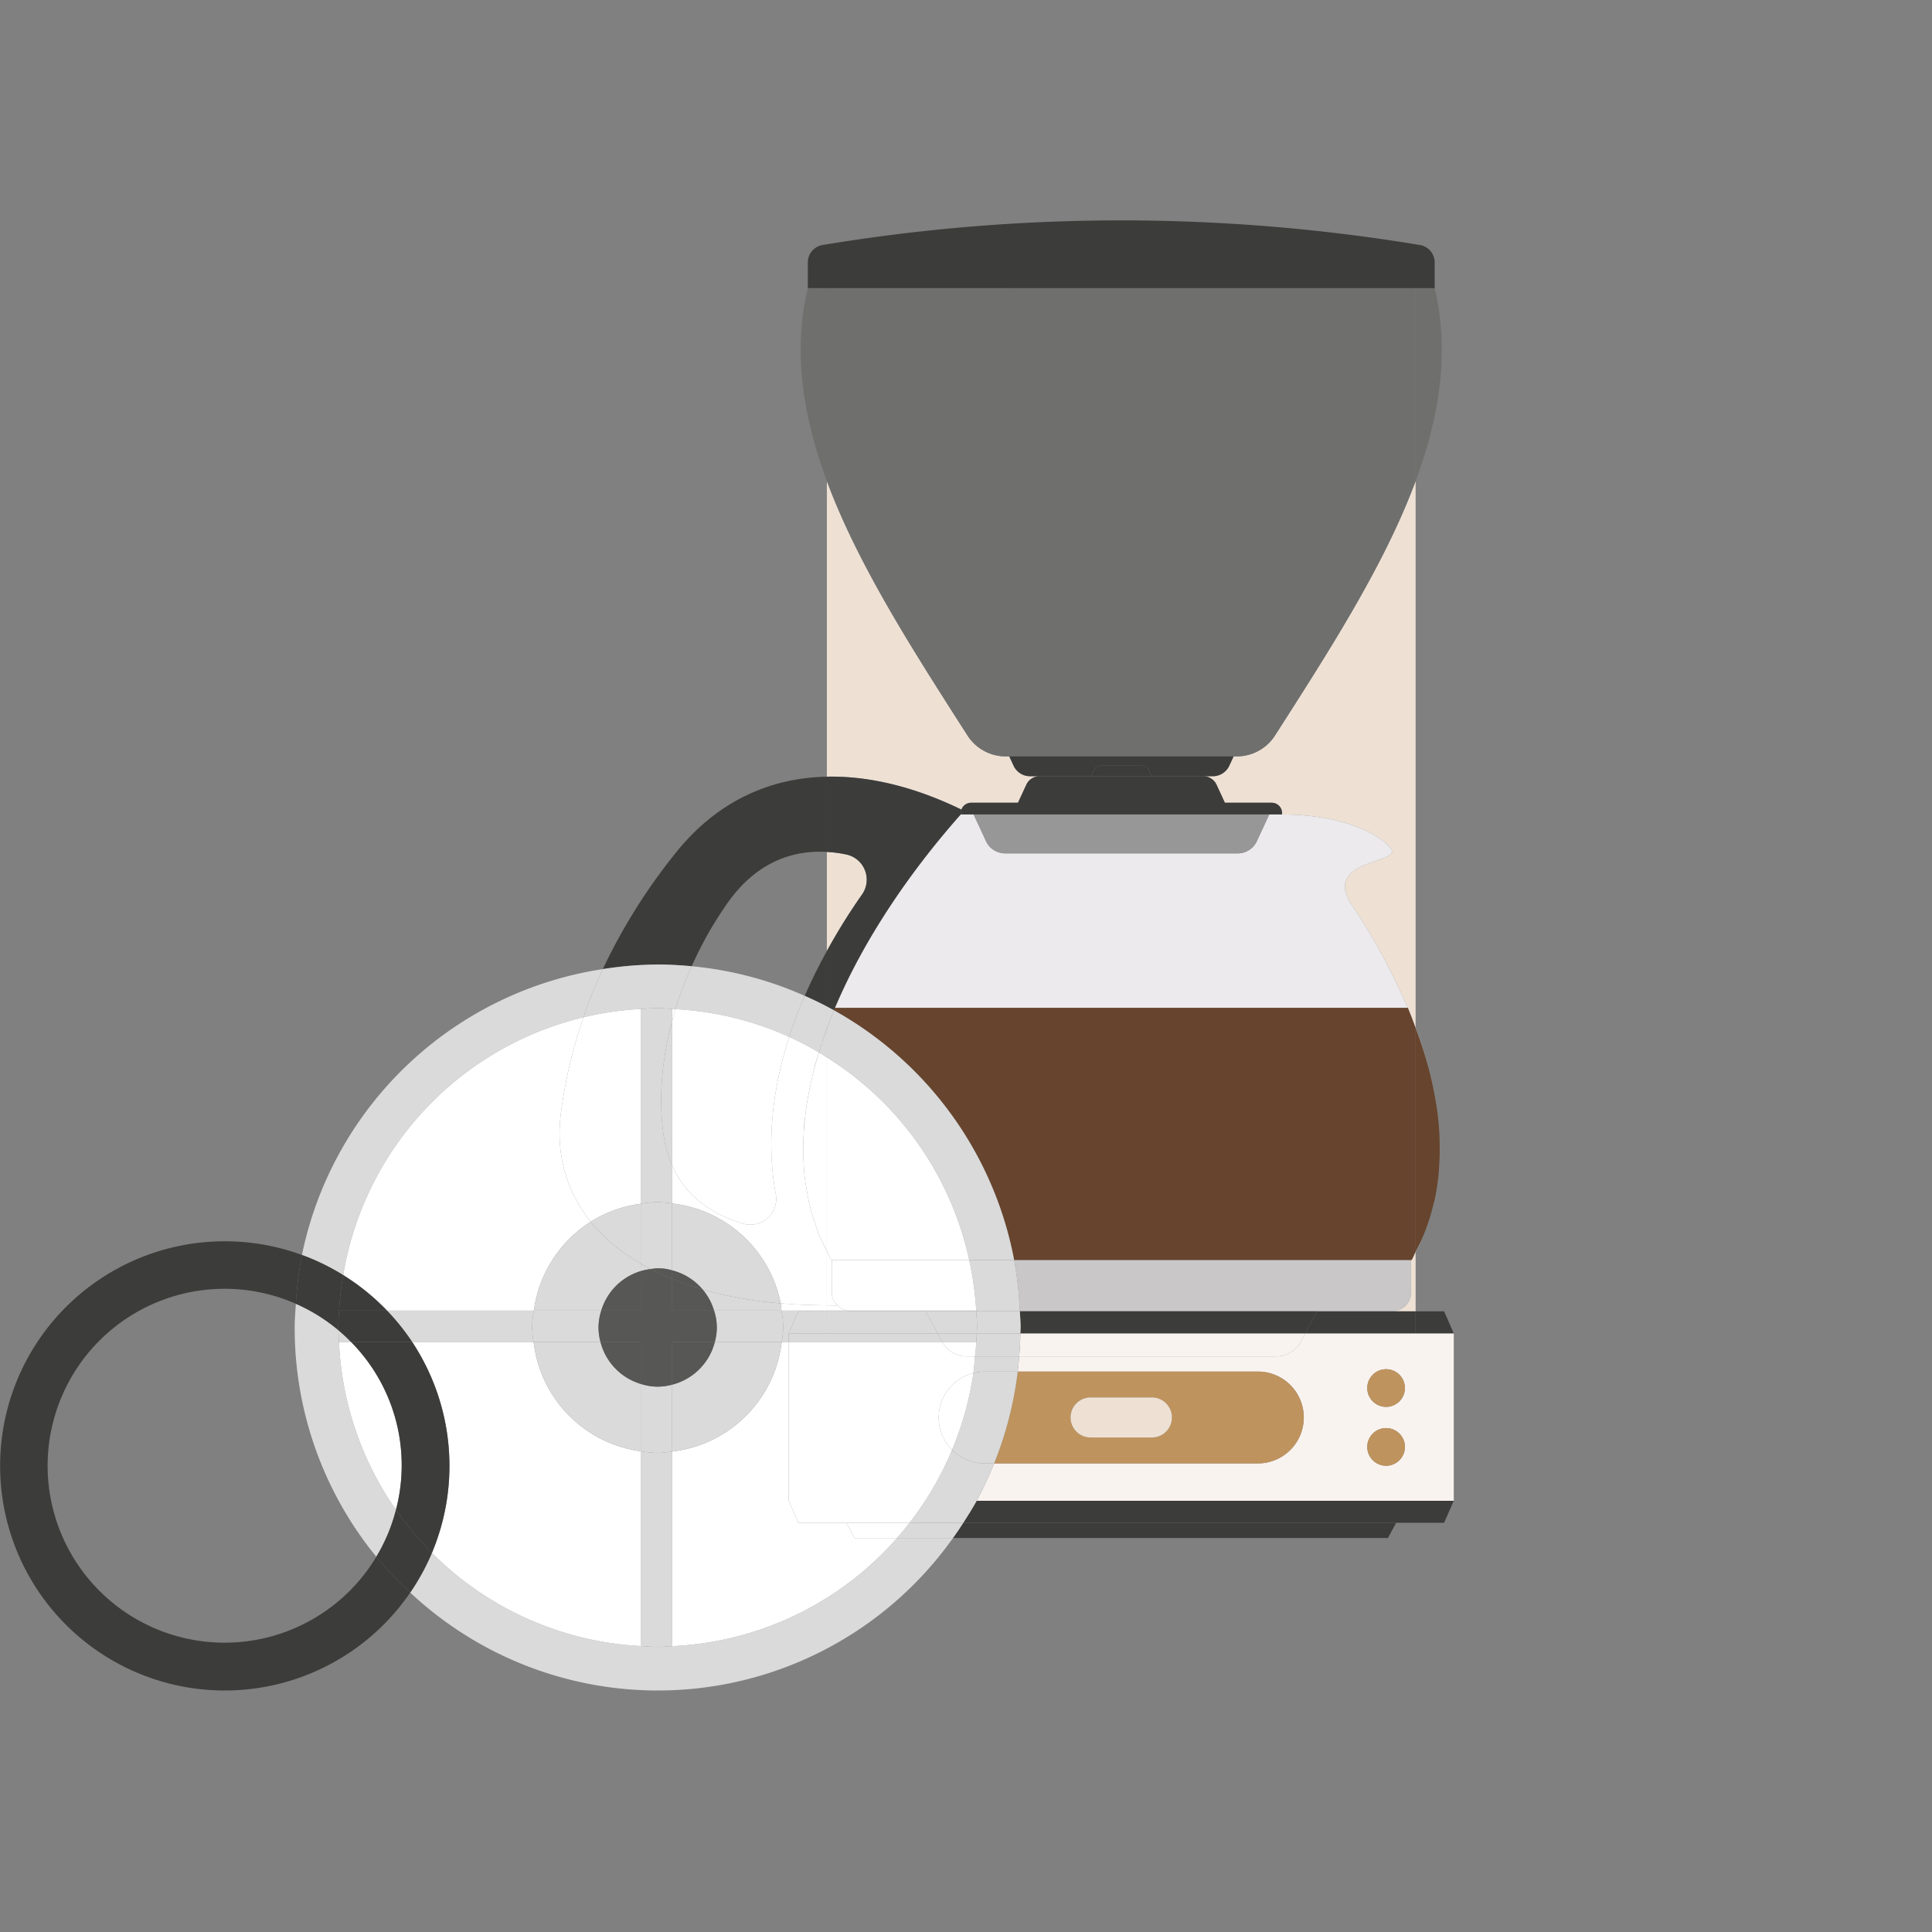 <svg id="Calque_1" data-name="Calque 1" xmlns="http://www.w3.org/2000/svg" viewBox="0 0 1000 1000"><rect x="0" y="0" width="1000" height="1000" fill="#808080" stroke="none"/><defs><style>.cls-1{fill:none;}.cls-2{fill:#eee1d4;}.cls-3{fill:#3c3c3b;}.cls-4{fill:#1e1e1e;}.cls-5{fill:#eceaec;}.cls-6{fill:#c9c7c8;}.cls-7{fill:#67442d;}.cls-8{fill:#979797;}.cls-9{fill:#f9f3f0;}.cls-10{fill:#bf935d;}.cls-11{fill:#6f6f6e;}.cls-12{fill:#dadada;}.cls-13{fill:#fff;}.cls-14{fill:#575756;}</style></defs><path class="cls-1" d="M427.983,492.247V440.96c-15.959-.983-35.205,4.028-50.742,25.486a190.849,190.849,0,0,0-19.205,33.678,186.472,186.472,0,0,1,58.479,15.309Q421.535,503.852,427.983,492.247Z"/><path class="cls-1" d="M153.141,674.841a91.612,91.612,0,1,0,41.644,130.93,187.054,187.054,0,0,1-42.263-118.654C152.522,682.972,152.877,678.919,153.141,674.841Z"/><path class="cls-2" d="M497.673,419.073a5.318,5.318,0,0,0-.365,1.81A5.387,5.387,0,0,1,502.695,415.496h24.216l4.188-9.066a7.689,7.689,0,0,1,6.577-4.664h-4.829a9.407,9.407,0,0,1-8.374-5.778l-2.081-4.482h-1.888a23.472,23.472,0,0,1-19.768-10.868c-28.064-43.885-56.538-87.973-72.752-131.666V402.007C450.921,401.521,474.834,407.928,497.673,419.073Z"/><path class="cls-2" d="M730.669,652.152h-.309v16.796a9.714,9.714,0,0,1-9.715,9.713H681.764l-.047.088h51.009V648.081c-.694,1.334-1.276,2.702-2.032,4.018C730.684,652.116,730.678,652.135,730.669,652.152Z"/><path class="cls-2" d="M640.204,391.505H638.511l-2.081,4.482a9.406,9.406,0,0,1-8.374,5.778h-4.829a7.689,7.689,0,0,1,6.577,4.664l4.188,9.066h24.216a5.387,5.387,0,0,1,5.387,5.387v.693H663.572c31.067,0,50.459,10.056,56.329,17.609,6.079,7.825-35.146,5.491-20.695,28.46a329.001,329.001,0,0,1,29.441,54.03h.07c.207.489.357.981.561,1.471,1.218,2.93,2.354,5.861,3.448,8.796V248.967c-16.215,43.694-44.689,87.785-72.756,131.672A23.469,23.469,0,0,1,640.204,391.505Z"/><path class="cls-2" d="M446.104,463.106a13.326,13.326,0,0,0-7.758-20.752,64.558,64.558,0,0,0-10.363-1.393V492.247A309.926,309.926,0,0,1,446.104,463.106Z"/><path class="cls-3" d="M503.95,421.576H663.596v-.693a5.387,5.387,0,0,0-5.387-5.387H633.992l-4.188-9.066a7.689,7.689,0,0,0-6.577-4.664H537.676a7.689,7.689,0,0,0-6.577,4.664l-4.188,9.066H502.695a5.387,5.387,0,0,0-5.387,5.387v.716l.02-.024Z"/><path class="cls-3" d="M358.036,500.124A190.849,190.849,0,0,1,377.241,466.446c15.537-21.457,34.783-26.469,50.742-25.486V402.007c-29.295.62-56.999,12.493-78.829,40.177a300.478,300.478,0,0,0-37.138,59.42,188.346,188.346,0,0,1,28.389-2.37C346.357,499.234,352.225,499.583,358.036,500.124Z"/><path class="cls-3" d="M427.983,520.958V492.247q-6.431,11.604-11.468,23.186C420.403,517.16,424.239,518.981,427.983,520.958Z"/><path class="cls-3" d="M438.347,442.354a13.326,13.326,0,0,1,7.758,20.752,309.926,309.926,0,0,0-18.121,29.141v28.71c1.24.656,2.472,1.315,3.696,1.997,14.927-35.833,38.813-71.095,65.628-101.355v-.716a5.318,5.318,0,0,1,.365-1.81c-22.839-11.145-46.752-17.553-69.689-17.066v38.953A64.558,64.558,0,0,1,438.347,442.354Z"/><path class="cls-4" d="M527.865,678.749H681.717l.047-.088H527.861Z"/><path class="cls-5" d="M739.73,554.088a221.454,221.454,0,0,0-7.004-22.146v.253A222.049,222.049,0,0,1,739.73,554.088Z"/><path class="cls-5" d="M743.667,573.293c.731,5.029,1.18,10.021,1.415,14.977C744.848,583.314,744.398,578.323,743.667,573.293Z"/><path class="cls-5" d="M744.675,607.099a118.155,118.155,0,0,1-2.169,14.171A118.132,118.132,0,0,0,744.675,607.099Z"/><path class="cls-5" d="M732.726,648.081c1.559-2.999,2.991-6.033,4.243-9.121-1.222,3.016-2.726,5.952-4.243,8.884Z"/><path class="cls-5" d="M741.846,623.786a109.226,109.226,0,0,1-3.474,11.461A109.456,109.456,0,0,0,741.846,623.786Z"/><path class="cls-5" d="M740.635,557.794c1.064,4.493,1.965,8.973,2.67,13.429C742.601,566.765,741.698,562.288,740.635,557.794Z"/><path class="cls-5" d="M745.157,591.734q.138,6.014-.26,11.928Q745.292,597.748,745.157,591.734Z"/><path class="cls-5" d="M732.726,532.196v-.253c-1.093-2.935-2.23-5.866-3.448-8.796C730.531,526.159,731.605,529.179,732.726,532.196Z"/><path class="cls-5" d="M730.694,652.099c.757-1.316,1.338-2.684,2.032-4.018V647.844C732,649.249,731.49,650.716,730.694,652.099Z"/><path class="cls-5" d="M432.174,521.676H728.648a329.001,329.001,0,0,0-29.441-54.03c-14.451-22.969,26.774-20.635,20.695-28.46-5.871-7.554-25.262-17.609-56.329-17.609h-6.618l-6.215,13.388a10.971,10.971,0,0,1-9.766,6.74H519.932a10.971,10.971,0,0,1-9.766-6.74l-6.215-13.388h-6.622c-.006.008-.014.015-.02.024h0c-26.815,30.26-50.701,65.522-65.628,101.355l.006.004C431.863,522.531,431.993,522.103,432.174,521.676Z"/><path class="cls-5" d="M497.328,421.576l-.02.024h0C497.314,421.591,497.322,421.584,497.328,421.576Z"/><path class="cls-6" d="M527.861,678.66H720.645a9.714,9.714,0,0,0,9.715-9.713v-16.796H524.913A188.648,188.648,0,0,1,527.861,678.66Z"/><path class="cls-7" d="M742.507,621.27c-.185.847-.456,1.673-.661,2.516C742.05,622.943,742.322,622.117,742.507,621.27Z"/><path class="cls-7" d="M744.897,603.663c-.077,1.145-.114,2.298-.222,3.436C744.782,605.959,744.821,604.808,744.897,603.663Z"/><path class="cls-7" d="M738.371,635.247c-.451,1.242-.904,2.484-1.402,3.714C737.467,637.731,737.92,636.49,738.371,635.247Z"/><path class="cls-7" d="M745.082,588.27c.055,1.16.049,2.309.075,3.464C745.131,590.578,745.136,589.431,745.082,588.27Z"/><path class="cls-7" d="M743.305,571.223c.109.688.263,1.382.363,2.07C743.567,572.605,743.414,571.912,743.305,571.223Z"/><path class="cls-7" d="M739.73,554.088c.318,1.236.612,2.471.905,3.706C740.342,556.558,740.048,555.326,739.73,554.088Z"/><path class="cls-7" d="M728.718,521.676h-.07c.208.491.427.98.631,1.471C729.075,522.657,728.925,522.165,728.718,521.676Z"/><path class="cls-7" d="M730.669,652.152c.01-.017.015-.035.025-.052-.01.017-.017.035-.027.052Z"/><path class="cls-7" d="M732.726,647.844c1.516-2.932,3.02-5.868,4.243-8.884.498-1.23.951-2.471,1.402-3.714a109.226,109.226,0,0,0,3.474-11.461c.205-.842.476-1.668.661-2.516a118.155,118.155,0,0,0,2.169-14.171c.108-1.138.145-2.291.222-3.436q.395-5.912.26-11.928c-.026-1.155-.02-2.304-.075-3.464-.235-4.956-.684-9.948-1.415-14.977-.099-.687-.253-1.382-.363-2.07-.704-4.457-1.606-8.936-2.67-13.429-.293-1.235-.587-2.469-.905-3.706a222.049,222.049,0,0,0-7.004-21.892Z"/><path class="cls-7" d="M431.685,522.958a187.97,187.97,0,0,1,93.228,129.194h205.754c.01-.017.017-.035.027-.052.796-1.384,1.306-2.85,2.032-4.255V532.196c-1.121-3.017-2.195-6.037-3.448-9.049-.204-.491-.423-.98-.631-1.471H432.174C431.993,522.103,431.863,522.531,431.685,522.958Z"/><path class="cls-8" d="M510.165,434.964a10.971,10.971,0,0,0,9.766,6.74H640.972a10.971,10.971,0,0,0,9.766-6.74l6.215-13.388H503.95Z"/><path class="cls-9" d="M732.726,690.121H675.642l-2.25,4.213a14.643,14.643,0,0,1-12.915,7.744H527.532c-.208,2.628-.447,5.238-.762,7.834h124.289a23.772,23.772,0,0,1,0,47.544H514.545a187.049,187.049,0,0,1-9.018,19.355H752.461v-86.69ZM717.441,758.675a9.753,9.753,0,1,1,9.752-9.752A9.751,9.751,0,0,1,717.441,758.675Zm0-30.477a9.753,9.753,0,1,1,9.752-9.752A9.751,9.751,0,0,1,717.441,728.198Z"/><path class="cls-9" d="M527.532,702.078H660.477a14.643,14.643,0,0,0,12.915-7.744l2.25-4.213H528.136C528.072,694.143,527.845,698.122,527.532,702.078Z"/><path class="cls-10" d="M651.059,757.456a23.772,23.772,0,0,0,0-47.544h-124.289a186.538,186.538,0,0,1-12.225,47.544Zm-86.563-34.135h31.714a10.362,10.362,0,0,1,0,20.725H564.497a10.362,10.362,0,0,1,0-20.725Z"/><path class="cls-2" d="M564.497,744.046h31.714a10.362,10.362,0,0,0,0-20.725H564.497a10.362,10.362,0,0,0,0,20.725Z"/><path class="cls-11" d="M732.726,248.967c12.47-33.603,17.696-66.972,9.861-99.833h-9.861Z"/><path class="cls-11" d="M418.126,149.134c-7.839,32.863-2.612,66.234,9.858,99.838v-99.838Z"/><path class="cls-11" d="M520.504,391.505H640.204a23.469,23.469,0,0,0,19.766-10.866c28.067-43.887,56.541-87.978,72.756-131.672V149.134H427.983v99.838c16.214,43.693,44.688,87.781,72.752,131.666A23.472,23.472,0,0,0,520.504,391.505Z"/><path class="cls-3" d="M564.862,401.675l1.612-3.488a3.008,3.008,0,0,1,2.68-1.858h22.596a3.008,3.008,0,0,1,2.68,1.858l1.612,3.488h26.906c.101,0,.181.085.281.09h4.829a9.406,9.406,0,0,0,8.374-5.778l2.081-4.482H522.392l2.081,4.482a9.407,9.407,0,0,0,8.374,5.778h4.829c.1-.004.18-.09.281-.09Z"/><path class="cls-3" d="M622.947,401.675H596.041l-1.612-3.488a3.008,3.008,0,0,0-2.68-1.858H569.154a3.008,3.008,0,0,0-2.68,1.858l-1.612,3.488H537.957c-.101,0-.181.085-.281.09h85.552C623.127,401.761,623.048,401.675,622.947,401.675Z"/><path class="cls-3" d="M498.618,788.184H747.473l4.988-11.373H505.527C503.401,780.718,501.008,784.451,498.618,788.184Z"/><polygon class="cls-3" points="752.461 690.121 747.473 678.749 732.726 678.749 732.726 690.121 752.461 690.121"/><polygon class="cls-3" points="675.642 690.121 732.726 690.121 732.726 678.749 681.717 678.749 675.642 690.121"/><path class="cls-3" d="M527.865,678.749c.123,2.795.422,5.543.422,8.369,0,1.014-.136,1.994-.152,3.004h147.507l6.075-11.373Z"/><path class="cls-3" d="M493.266,796.088H718.394l4.246-7.904H498.618Q496.039,792.213,493.266,796.088Z"/><path class="cls-10" d="M717.441,708.692a9.753,9.753,0,1,0,9.752,9.753A9.753,9.753,0,0,0,717.441,708.692Z"/><path class="cls-10" d="M717.441,739.17a9.753,9.753,0,1,0,9.752,9.753A9.752,9.752,0,0,0,717.441,739.17Z"/><path class="cls-3" d="M732.726,149.134h9.861V135.524a9.185,9.185,0,0,0-7.351-8.655,943.6,943.6,0,0,0-309.76,0,9.182,9.182,0,0,0-7.35,8.655v13.61H732.726Z"/><path class="cls-12" d="M347.903,852.062c-2.504.112-4.967.379-7.498.379-2.963,0-5.851-.29-8.775-.444a164.596,164.596,0,0,1-108.071-48.219,115.977,115.977,0,0,1-11.233,20.53,187.355,187.355,0,0,0,280.941-28.221H464.299A164.594,164.594,0,0,1,347.903,852.062Z"/><path class="cls-12" d="M301.989,526.548a252.468,252.468,0,0,1,10.027-24.943A187.882,187.882,0,0,0,156.291,649.568a115.688,115.688,0,0,1,21.336,10.403A165.059,165.059,0,0,1,301.989,526.548Z"/><path class="cls-12" d="M175.151,688.511a91.604,91.604,0,0,0-22.01-13.67c-.265,4.078-.62,8.131-.62,12.276a187.054,187.054,0,0,0,42.263,118.654,90.91,90.91,0,0,0,10.157-24.278,164.327,164.327,0,0,1-29.482-86.88C175.367,692.576,175.221,690.553,175.151,688.511Z"/><path class="cls-12" d="M416.516,515.433a186.472,186.472,0,0,0-58.479-15.309,189.869,189.869,0,0,0-8.47,22.201,164.453,164.453,0,0,1,58.908,14.35C410.736,529.622,413.436,522.541,416.516,515.433Z"/><path class="cls-12" d="M408.474,536.675a164.037,164.037,0,0,1,15.406,8.069c.173-.561.342-1.122.52-1.684.547-1.73,1.007-3.454,1.6-5.185.611-1.782,1.323-3.558,1.982-5.339V520.958c-3.744-1.977-7.58-3.798-11.468-5.524C413.436,522.541,410.736,529.622,408.474,536.675Z"/><path class="cls-12" d="M331.629,522.236c2.925-.154,5.812-.444,8.775-.444,2.531,0,4.994.267,7.498.379.561.025,1.103.123,1.663.154a189.869,189.869,0,0,1,8.47-22.201c-5.811-.542-11.679-.89-17.632-.89a188.346,188.346,0,0,0-28.389,2.37,252.468,252.468,0,0,0-10.027,24.943A165.312,165.312,0,0,1,331.629,522.236Z"/><path class="cls-12" d="M431.679,522.954c-1.224-.682-2.456-1.341-3.696-1.997v11.578C429.165,529.34,430.35,526.144,431.679,522.954Z"/><path class="cls-12" d="M505.302,678.66l.004.088h22.559l-.004-.088Z"/><path class="cls-12" d="M424.401,543.06c-.178.562-.347,1.123-.52,1.684l.021.014C424.076,544.191,424.222,543.626,424.401,543.06Z"/><path class="cls-12" d="M427.983,532.536c-.659,1.781-1.371,3.558-1.982,5.339.595-1.735,1.342-3.467,1.982-5.201Z"/><path class="cls-12" d="M427.983,532.674c1.197-3.241,2.354-6.481,3.702-9.715l-.006-.004c-1.329,3.19-2.515,6.386-3.696,9.581Z"/><path class="cls-12" d="M505.286,678.341c.006.106.01.213.016.319h22.559a188.648,188.648,0,0,0-2.947-26.509H501.646A165.069,165.069,0,0,1,505.286,678.341Z"/><path class="cls-12" d="M424.401,543.06c.547-1.729,1.007-3.455,1.6-5.185C425.407,539.606,424.948,541.329,424.401,543.06Z"/><path class="cls-12" d="M427.983,547.297v-14.623c-.64,1.735-1.388,3.466-1.982,5.201-.593,1.729-1.054,3.456-1.6,5.185-.179.567-.325,1.132-.499,1.698C425.286,545.571,426.626,546.445,427.983,547.297Z"/><path class="cls-12" d="M501.646,652.152h23.267a187.97,187.97,0,0,0-93.228-129.194c-1.348,3.234-2.505,6.475-3.702,9.715v14.623A164.938,164.938,0,0,1,501.646,652.152Z"/><path class="cls-12" d="M492.79,750.434a164.427,164.427,0,0,1-13.891,26.377h26.629a187.049,187.049,0,0,0,9.018-19.355H509.648A23.689,23.689,0,0,1,492.79,750.434Z"/><path class="cls-12" d="M503.828,710.715a23.598,23.598,0,0,1,5.82-.803h17.122c.315-2.595.554-5.206.762-7.834H504.659C504.398,704.963,504.234,707.875,503.828,710.715Z"/><path class="cls-12" d="M505.578,690.121c-.088,1.494-.159,2.992-.227,4.492-.113,2.522-.467,4.975-.692,7.465h22.874c.312-3.956.54-7.935.603-11.957Z"/><path class="cls-12" d="M503.828,710.715a163.877,163.877,0,0,1-11.037,39.719,23.689,23.689,0,0,0,16.858,7.022h4.897a186.538,186.538,0,0,0,12.225-47.544H509.648A23.598,23.598,0,0,0,503.828,710.715Z"/><path class="cls-12" d="M470.805,788.184h27.813c2.39-3.733,4.783-7.466,6.91-11.373H478.899Q475.091,782.683,470.805,788.184Z"/><path class="cls-12" d="M505.729,687.117c0,1.014-.094,2.005-.152,3.004h22.558c.016-1.01.152-1.99.152-3.004,0-2.825-.299-5.574-.422-8.369h-22.559C505.464,681.535,505.729,684.292,505.729,687.117Z"/><path class="cls-12" d="M470.805,788.184c-2.095,2.701-4.25,5.341-6.506,7.904h28.967q2.774-3.885,5.352-7.904Z"/><path class="cls-12" d="M276.349,678.341H200.296a116.717,116.717,0,0,1,13.056,16.272h62.868a40.786,40.786,0,0,1,.129-16.272Z"/><path class="cls-12" d="M343.45,587.345a60.869,60.869,0,0,0,4.453,15.799V528.506C342.713,547.922,340.674,568.083,343.45,587.345Z"/><path class="cls-12" d="M181.73,694.613q-3.141-3.206-6.579-6.102c.069,2.042.216,4.065.308,6.102Z"/><path class="cls-12" d="M413.235,678.749h14.748v-.407H404.461a40.786,40.786,0,0,1,.129,16.272h3.657v-4.492Z"/><path class="cls-12" d="M340.405,752.057a64.165,64.165,0,0,1-8.775-.884V851.997c2.925.154,5.812.444,8.775.444,2.531,0,4.994-.267,7.498-.379V751.3A63.864,63.864,0,0,1,340.405,752.057Z"/><path class="cls-12" d="M440.258,678.66a9.159,9.159,0,0,1-1.581-.319h-10.694v.407h51.203l-.047-.088Z"/><path class="cls-12" d="M340.405,622.177a63.864,63.864,0,0,1,7.498.756V603.144a60.869,60.869,0,0,1-4.453-15.799c-2.776-19.262-.737-39.423,4.453-58.839v-6.335c-2.504-.112-4.967-.379-7.498-.379-2.963,0-5.851.29-8.775.444V623.062A64.166,64.166,0,0,1,340.405,622.177Z"/><path class="cls-12" d="M479.186,678.749H505.306l-.004-.088H479.139Z"/><path class="cls-12" d="M438.677,678.341a9.159,9.159,0,0,0,1.581.319h65.044c-.006-.106-.01-.213-.016-.319Z"/><path class="cls-12" d="M487.511,694.335l-2.25-4.213H408.247v4.492h79.467C487.656,694.511,487.567,694.438,487.511,694.335Z"/><path class="cls-12" d="M487.511,694.335c.055.103.144.177.202.279h17.637c.068-1.5.139-2.998.227-4.492H485.261Z"/><polygon class="cls-12" points="413.235 678.749 408.247 690.121 427.983 690.121 427.983 678.749 413.235 678.749"/><polygon class="cls-12" points="427.983 690.121 485.261 690.121 479.186 678.749 427.983 678.749 427.983 690.121"/><path class="cls-12" d="M505.306,678.749H479.186l6.075,11.373h20.317c.058-.999.152-1.99.152-3.004C505.729,684.292,505.464,681.535,505.306,678.749Z"/><path class="cls-13" d="M200.296,678.341h76.053A64.632,64.632,0,0,1,305.787,632.35c-12.762-15.865-18.171-35.156-15.492-56.033a251.29,251.29,0,0,1,11.693-49.769A165.059,165.059,0,0,0,177.627,659.971,116.653,116.653,0,0,1,200.296,678.341Z"/><path class="cls-13" d="M305.787,632.35a64.33,64.33,0,0,1,25.842-9.288V522.236a165.312,165.312,0,0,0-29.641,4.312A251.29,251.29,0,0,0,290.295,576.317C287.616,597.194,293.025,616.485,305.787,632.35Z"/><path class="cls-13" d="M420.097,675.478c-5.487-.114-10.787-.46-16.014-.886.237,1.214.209,2.511.378,3.749h23.523v-2.704Z"/><path class="cls-13" d="M347.903,603.144c6.844,15.691,19.902,25.089,36.567,30.157a13.373,13.373,0,0,0,17.059-15.322c-4.744-25.617-2.082-53.167,6.946-81.305a164.453,164.453,0,0,0-58.908-14.35c-.626,2.046-1.111,4.116-1.663,6.181Z"/><polygon class="cls-13" points="430.238 662.754 430.543 663.101 430.543 662.754 430.238 662.754"/><path class="cls-13" d="M431.299,672.693a9.663,9.663,0,0,1-.756-3.745A9.621,9.621,0,0,0,431.299,672.693Z"/><path class="cls-13" d="M432.626,674.683a9.918,9.918,0,0,0,.707,1.062l-5.35-.108v2.704h10.694A9.455,9.455,0,0,1,432.626,674.683Z"/><path class="cls-13" d="M349.566,522.325c-.56-.031-1.102-.129-1.663-.154v6.335C348.455,526.441,348.94,524.371,349.566,522.325Z"/><path class="cls-13" d="M404.083,674.592c5.227.427,10.527.772,16.014.886l7.887.159V647.535c-1.594-3.109-3.185-6.218-4.451-9.419-.62-1.57-1.036-3.192-1.579-4.782-1.112-3.252-2.185-6.512-2.985-9.843-.464-1.934-.767-3.905-1.13-5.865-.57-3.078-1.095-6.163-1.423-9.295-.219-2.092-.334-4.202-.448-6.316-.166-3.079-.253-6.17-.204-9.29q.051-3.253.248-6.525c.083-1.354.034-2.687.154-4.047.159-1.799.517-3.624.74-5.431.268-2.17.53-4.335.888-6.518.542-3.302,1.235-6.615,1.975-9.937.46-2.065.867-4.121,1.399-6.192.173-.673.274-1.342.455-2.015.654-2.435,1.509-4.877,2.258-7.316a164.037,164.037,0,0,0-15.406-8.069c-9.027,28.138-11.69,55.688-6.946,81.305a13.373,13.373,0,0,1-17.059,15.322c-16.665-5.069-29.723-14.467-36.567-30.157V622.933A64.724,64.724,0,0,1,404.083,674.592Z"/><path class="cls-13" d="M432.626,674.683a8.051,8.051,0,0,1-2.082-5.736v-5.846l-.305-.347h.305V652.152h-.307c-.867-1.505-1.469-3.087-2.253-4.616v28.102l5.35.108A9.918,9.918,0,0,1,432.626,674.683Z"/><path class="cls-13" d="M416.904,576.728c-.223,1.806-.58,3.628-.739,5.425-.121,1.359-.07,2.69-.153,4.044C416.205,583.056,416.512,579.899,416.904,576.728Z"/><path class="cls-13" d="M415.967,602c-.165-3.07-.253-6.156-.204-9.266C415.715,595.846,415.802,598.928,415.967,602Z"/><path class="cls-13" d="M423.538,638.126c1.264,3.198,2.853,6.302,4.445,9.407v-.101C426.409,644.355,424.791,641.293,423.538,638.126Z"/><path class="cls-13" d="M417.795,570.194c.541-3.292,1.233-6.6,1.97-9.913C419.027,563.596,418.336,566.9,417.795,570.194Z"/><path class="cls-13" d="M417.835,617.608c-.568-3.068-1.093-6.146-1.419-9.268C416.743,611.463,417.267,614.539,417.835,617.608Z"/><path class="cls-13" d="M421.94,633.291c-1.105-3.235-2.174-6.48-2.97-9.794C419.767,626.813,420.836,630.055,421.94,633.291Z"/><path class="cls-13" d="M421.167,554.073c.798-3.1,1.78-6.207,2.735-9.315l-.021-.014c-.749,2.439-1.605,4.881-2.258,7.316C421.442,552.733,421.34,553.4,421.167,554.073Z"/><path class="cls-13" d="M427.983,647.532c.785,1.53,1.388,3.113,2.255,4.619-.883-1.535-1.457-3.16-2.255-4.72Z"/><path class="cls-13" d="M423.538,638.126l-.005-.01c1.266,3.202,2.857,6.31,4.451,9.419v-.003C426.391,644.428,424.802,641.324,423.538,638.126Z"/><path class="cls-13" d="M421.622,552.06c-.181.673-.282,1.342-.455,2.015v-.001C421.34,553.4,421.442,552.733,421.622,552.06Z"/><path class="cls-13" d="M415.763,592.734v-.009c-.049,3.121.038,6.211.204,9.29a.108.108,0,0,0,0-.015C415.802,598.928,415.715,595.846,415.763,592.734Z"/><path class="cls-13" d="M416.416,608.339l-.001-.009c.328,3.132.853,6.218,1.423,9.295l-.003-.018C417.267,614.539,416.743,611.463,416.416,608.339Z"/><path class="cls-13" d="M416.905,576.722c-.223,1.808-.581,3.633-.74,5.431.159-1.796.516-3.619.739-5.425Z"/><path class="cls-13" d="M416.165,582.153c-.12,1.36-.071,2.692-.154,4.047l.001-.003C416.095,584.843,416.044,583.512,416.165,582.153Z"/><path class="cls-13" d="M418.97,623.497l-.001-.007c.8,3.331,1.873,6.591,2.985,9.843-.005-.014-.009-.028-.013-.043C420.836,630.055,419.767,626.813,418.97,623.497Z"/><path class="cls-13" d="M419.764,560.282l.003-.015c-.74,3.322-1.432,6.635-1.975,9.937l.002-.01C418.336,566.9,419.027,563.596,419.764,560.282Z"/><path class="cls-13" d="M430.238,652.152c-.867-1.506-1.47-3.089-2.255-4.619v.003c.785,1.53,1.387,3.111,2.253,4.616Z"/><path class="cls-13" d="M430.543,662.754v6.193a8.051,8.051,0,0,0,2.082,5.736,9.455,9.455,0,0,0,6.052,3.658h66.608a165.069,165.069,0,0,0-3.639-26.189H430.543Z"/><path class="cls-13" d="M432.626,674.683a9.606,9.606,0,0,1-1.326-1.99A9.558,9.558,0,0,0,432.626,674.683Z"/><path class="cls-13" d="M419.767,560.267c.459-2.063.867-4.123,1.399-6.192C420.634,556.146,420.227,558.202,419.767,560.267Z"/><path class="cls-13" d="M416.905,576.722c.268-2.169.531-4.337.888-6.518C417.434,572.387,417.173,574.552,416.905,576.722Z"/><path class="cls-13" d="M415.763,592.725q.051-3.25.248-6.525Q415.811,589.477,415.763,592.725Z"/><path class="cls-13" d="M418.969,623.491c-.465-1.934-.768-3.907-1.13-5.865C418.202,619.585,418.504,621.557,418.969,623.491Z"/><path class="cls-13" d="M423.533,638.116c-.62-1.569-1.036-3.193-1.579-4.782C422.497,634.924,422.912,636.546,423.533,638.116Z"/><path class="cls-13" d="M416.415,608.331c-.219-2.091-.334-4.203-.448-6.316C416.082,604.129,416.197,606.239,416.415,608.331Z"/><path class="cls-13" d="M417.795,570.194c-.359,2.186-.623,4.359-.891,6.534-.392,3.171-.699,6.328-.892,9.469q-.201,3.282-.248,6.537c-.049,3.11.039,6.196.204,9.266.114,2.121.229,4.241.449,6.34.326,3.122.851,6.2,1.419,9.268.364,1.967.668,3.947,1.135,5.89.797,3.314,1.866,6.559,2.97,9.794.549,1.608.97,3.249,1.598,4.835,1.253,3.167,2.871,6.229,4.445,9.306V547.297c-1.357-.852-2.698-1.726-4.081-2.538-.956,3.108-1.937,6.215-2.735,9.315-.534,2.074-.942,4.14-1.402,6.208C419.028,563.594,418.336,566.902,417.795,570.194Z"/><path class="cls-13" d="M430.238,652.152h71.408a164.938,164.938,0,0,0-73.663-104.855V647.431C428.781,648.991,429.355,650.617,430.238,652.152Z"/><path class="cls-13" d="M416.012,586.197l-.001.003q-.201,3.276-.248,6.525v.009Q415.814,589.477,416.012,586.197Z"/><path class="cls-13" d="M417.835,617.608l.003.018c.363,1.958.665,3.93,1.13,5.865l.001.007C418.504,621.555,418.199,619.574,417.835,617.608Z"/><path class="cls-13" d="M415.967,602a.108.108,0,0,1,0,.015c.114,2.113.229,4.224.448,6.316l.001.009C416.197,606.241,416.082,604.12,415.967,602Z"/><path class="cls-13" d="M417.795,570.194l-.002.01c-.357,2.18-.62,4.348-.888,6.518l-.001.007C417.172,574.554,417.436,572.38,417.795,570.194Z"/><path class="cls-13" d="M421.94,633.291c.004.015.008.029.013.043.543,1.589.959,3.213,1.579,4.782l.005.01C422.911,636.54,422.489,634.899,421.94,633.291Z"/><path class="cls-13" d="M421.167,554.073v.001c-.533,2.069-.94,4.129-1.399,6.192l-.003.015C420.224,558.213,420.632,556.148,421.167,554.073Z"/><path class="cls-13" d="M276.221,694.613h-62.868a116.294,116.294,0,0,1,10.206,109.166,164.596,164.596,0,0,0,108.071,48.219V751.172A64.539,64.539,0,0,1,276.221,694.613Z"/><path class="cls-13" d="M181.73,694.613h-6.271a164.327,164.327,0,0,0,29.482,86.88,90.821,90.821,0,0,0-23.212-86.88Z"/><path class="cls-13" d="M438.067,788.184H413.235l-4.989-11.373V694.613h-3.657a64.516,64.516,0,0,1-56.687,56.687V852.062a164.594,164.594,0,0,0,116.397-55.975H442.313Z"/><path class="cls-13" d="M487.713,694.613H408.247v82.198h70.652a164.427,164.427,0,0,0,13.891-26.377A23.697,23.697,0,0,1,503.828,710.715c.407-2.84.57-5.752.831-8.637h-4.233A14.618,14.618,0,0,1,487.713,694.613Z"/><path class="cls-13" d="M500.426,702.078h4.233c.225-2.491.578-4.944.692-7.465H487.713A14.618,14.618,0,0,0,500.426,702.078Z"/><path class="cls-13" d="M485.877,733.685a23.69,23.69,0,0,0,6.913,16.749A163.877,163.877,0,0,0,503.828,710.715,23.723,23.723,0,0,0,485.877,733.685Z"/><path class="cls-13" d="M408.247,776.811,413.235,788.184h57.57q4.279-5.513,8.094-11.373Z"/><path class="cls-13" d="M442.313,796.088h21.986c2.256-2.563,4.411-5.203,6.506-7.904H438.067Z"/><path class="cls-12" d="M309.792,687.117a30.268,30.268,0,0,1,1.431-8.776H276.349a40.786,40.786,0,0,0-.129,16.272h34.605A30.363,30.363,0,0,1,309.792,687.117Z"/><path class="cls-12" d="M340.405,717.73a30.288,30.288,0,0,1-8.775-1.431v34.873a64.165,64.165,0,0,0,8.775.884,63.864,63.864,0,0,0,7.498-.756V716.695A30.382,30.382,0,0,1,340.405,717.73Z"/><path class="cls-12" d="M404.461,678.341H369.587a27.657,27.657,0,0,1,.397,16.272h34.605a40.786,40.786,0,0,0-.129-16.272Z"/><path class="cls-12" d="M331.629,653.972v3.962a30.311,30.311,0,0,1,5.127-1.063C334.987,655.949,333.312,654.959,331.629,653.972Z"/><path class="cls-12" d="M336.756,656.871a23.725,23.725,0,0,1,11.146.667V622.933a63.864,63.864,0,0,0-7.498-.756,64.166,64.166,0,0,0-8.775.885v30.911C333.312,654.959,334.987,655.949,336.756,656.871Z"/><path class="cls-12" d="M331.629,657.935v-3.962a95.178,95.178,0,0,1-24.224-19.538c-.582-.675-1.065-1.396-1.619-2.085a64.632,64.632,0,0,0-29.438,45.991h34.873A30.463,30.463,0,0,1,331.629,657.935Z"/><path class="cls-12" d="M331.629,653.972V623.062A64.33,64.33,0,0,0,305.787,632.35c.554.688,1.037,1.41,1.619,2.085A95.178,95.178,0,0,0,331.629,653.972Z"/><path class="cls-12" d="M363.653,667.411a30.358,30.358,0,0,1,5.935,10.931h34.873c-.169-1.238-.141-2.535-.378-3.749A207.438,207.438,0,0,1,363.653,667.411Z"/><path class="cls-12" d="M363.653,667.411a207.438,207.438,0,0,0,40.43,7.181,64.724,64.724,0,0,0-56.18-51.659v34.605A30.434,30.434,0,0,1,363.653,667.411Z"/><path class="cls-12" d="M310.826,694.613H276.221a64.539,64.539,0,0,0,55.409,56.559V716.299A30.492,30.492,0,0,1,310.826,694.613Z"/><path class="cls-12" d="M347.903,716.695v34.605a64.516,64.516,0,0,0,56.687-56.687H369.984A30.52,30.52,0,0,1,347.903,716.695Z"/><path class="cls-14" d="M347.903,661.959c-3.868-1.578-7.613-3.247-11.146-5.087a30.311,30.311,0,0,0-5.127,1.063V678.341H311.223a27.657,27.657,0,0,0-.397,16.272h20.804v21.686a27.653,27.653,0,0,0,16.274.396v-22.082h22.081a27.657,27.657,0,0,0-.397-16.272h-21.684Z"/><path class="cls-14" d="M347.903,657.538a23.725,23.725,0,0,0-11.146-.667c3.533,1.84,7.279,3.51,11.146,5.087Z"/><path class="cls-14" d="M331.629,657.935a30.463,30.463,0,0,0-20.407,20.407h20.407Z"/><path class="cls-14" d="M347.903,661.959V678.341h21.684a30.358,30.358,0,0,0-5.935-10.931A155.267,155.267,0,0,1,347.903,661.959Z"/><path class="cls-14" d="M363.653,667.411a30.434,30.434,0,0,0-15.75-9.872v4.42A155.267,155.267,0,0,0,363.653,667.411Z"/><path class="cls-14" d="M310.826,694.613a30.492,30.492,0,0,0,20.804,21.686V694.613Z"/><path class="cls-14" d="M347.903,716.695a30.52,30.52,0,0,0,22.081-22.082H347.903Z"/><path class="cls-3" d="M194.785,805.771A91.586,91.586,0,1,1,153.141,674.841a188.613,188.613,0,0,1,3.149-25.273A116.26,116.26,0,1,0,212.325,824.308,188.851,188.851,0,0,1,194.785,805.771Z"/><path class="cls-3" d="M204.942,781.493a90.91,90.91,0,0,1-10.157,24.278,188.851,188.851,0,0,0,17.54,18.537,115.977,115.977,0,0,0,11.233-20.53A165.705,165.705,0,0,1,204.942,781.493Z"/><path class="cls-3" d="M175.151,688.511c-.015-.466-.071-.923-.071-1.394,0-2.963.29-5.851.444-8.776a165.445,165.445,0,0,1,2.103-18.37,115.688,115.688,0,0,0-21.336-10.403,188.613,188.613,0,0,0-3.149,25.273A91.604,91.604,0,0,1,175.151,688.511Z"/><path class="cls-3" d="M181.73,694.613h31.622A116.717,116.717,0,0,0,200.296,678.341H175.524c-.154,2.925-.444,5.813-.444,8.776,0,.471.055.928.071,1.394Q178.592,691.399,181.73,694.613Z"/><path class="cls-3" d="M177.627,659.971a165.445,165.445,0,0,0-2.103,18.37H200.296A116.653,116.653,0,0,0,177.627,659.971Z"/><path class="cls-3" d="M213.352,694.613H181.73a90.821,90.821,0,0,1,23.212,86.88,165.705,165.705,0,0,0,18.616,22.286,116.294,116.294,0,0,0-10.206-109.166Z"/></svg>